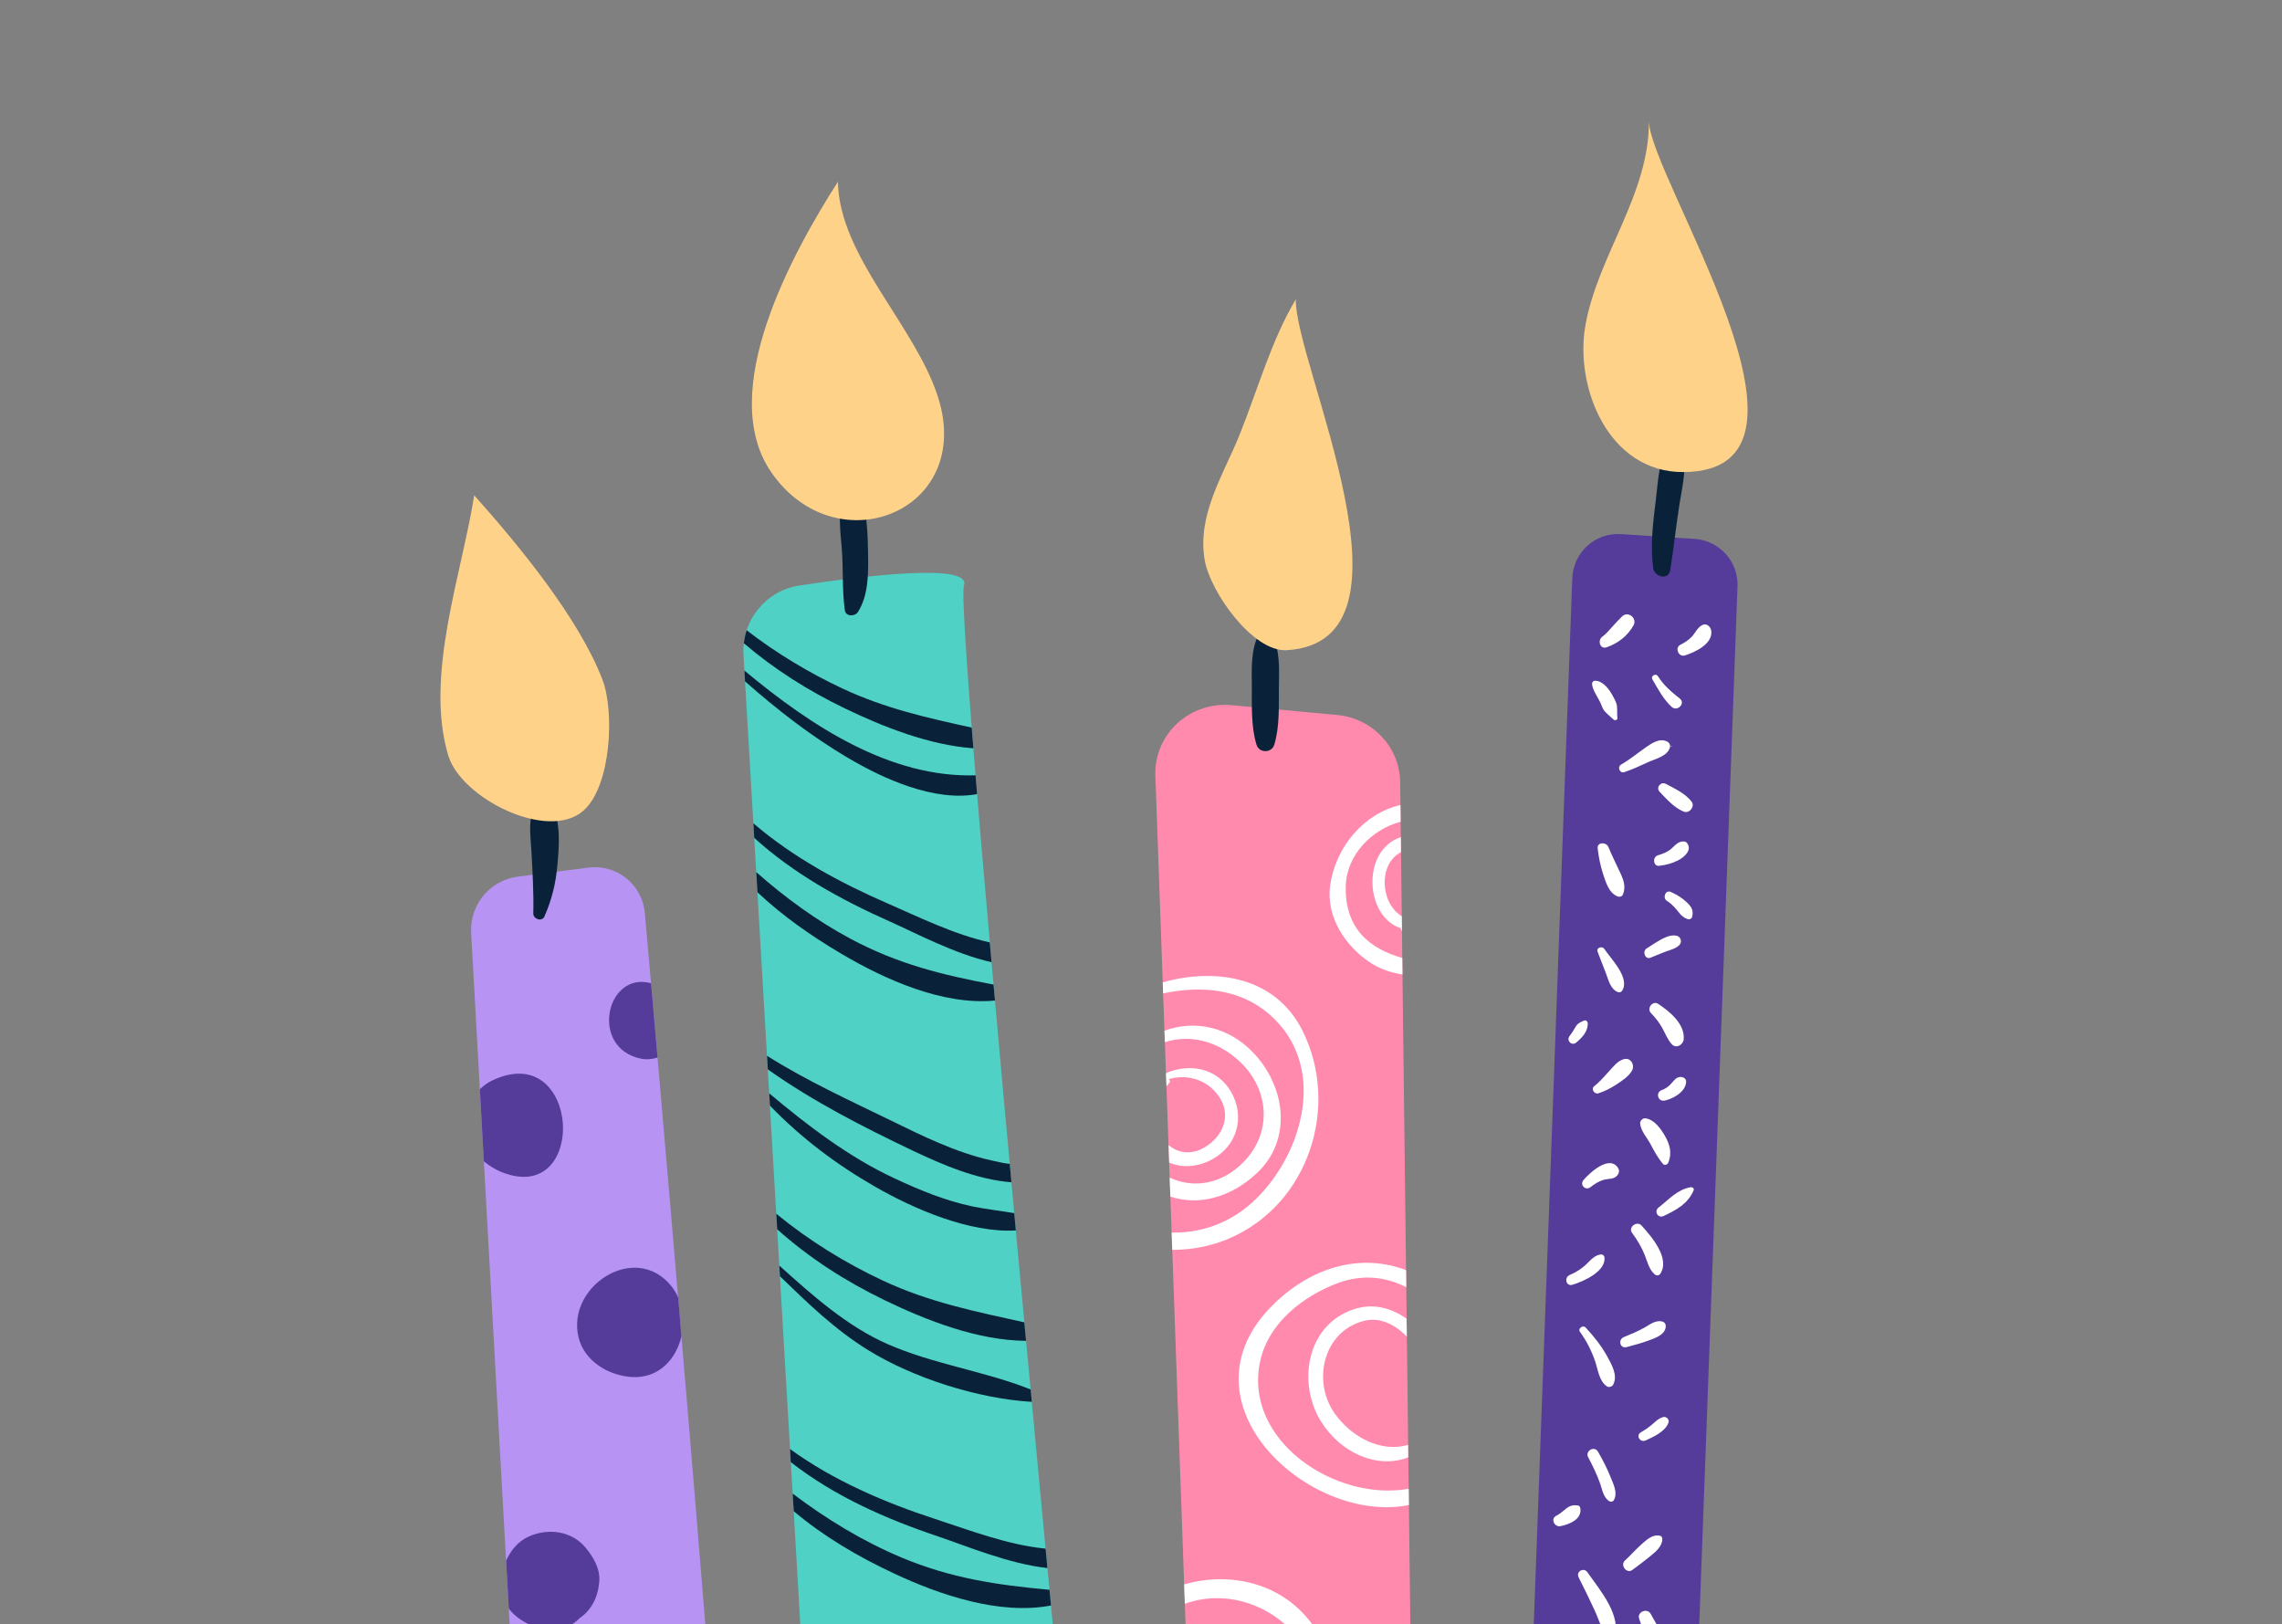 <svg width="170" height="121" viewBox="0 0 170 121" fill="none" xmlns="http://www.w3.org/2000/svg">
<rect x="0" y="0" width="170" height="121" fill="#808080" stroke="none"/>
<g clip-path="url(#clip0_7621_4106)">
<path d="M41.36 182H56.823C55.643 154.657 49.557 85.162 48.037 68.005C47.947 66.992 47.449 66.059 46.657 65.422C45.865 64.785 44.847 64.498 43.84 64.627L38.573 65.302C36.5 65.569 34.983 67.395 35.099 69.482L41.36 182Z" fill="#B794F4"/>
<path d="M63.138 182H84.323C81.871 157.016 71.015 45.849 71.81 43.625C72.41 41.945 64.706 42.839 59.565 43.613C57.047 43.99 55.236 46.232 55.386 48.776C56.572 68.926 61.468 152.179 63.138 182Z" fill="#4FD1C5"/>
<path d="M105.802 182L104.306 58.259C104.276 55.661 102.25 53.503 99.61 53.258L91.741 52.528C90.256 52.391 88.784 52.887 87.696 53.888C86.612 54.893 86.017 56.304 86.071 57.766L90.492 181.997H105.802V182Z" fill="#FF8AAE"/>
<path d="M124.341 182L129.438 43.676C129.506 41.831 128.096 40.268 126.256 40.145L120.762 39.784C119.842 39.724 118.937 40.038 118.253 40.654C117.569 41.272 117.166 42.139 117.13 43.06L112.013 181.997H124.341V182Z" fill="#553C9A"/>
<path d="M125.211 33.188C125.061 32.812 124.598 32.725 124.359 33.078C123.541 34.292 123.529 35.867 123.347 37.29C123.137 38.958 122.934 40.633 123.152 42.307C123.236 42.961 124.296 43.269 124.425 42.477C124.691 40.833 124.855 39.177 125.118 37.532C125.345 36.109 125.76 34.561 125.214 33.188H125.211Z" fill="#0A2239"/>
<path d="M94.773 47.266C94.585 46.884 93.951 46.884 93.76 47.266C93.169 48.45 93.249 49.819 93.255 51.123C93.264 52.558 93.187 54.071 93.599 55.458C93.793 56.118 94.737 56.118 94.934 55.458C95.347 54.065 95.254 52.564 95.275 51.123C95.293 49.825 95.362 48.444 94.77 47.266H94.773Z" fill="#0A2239"/>
<path d="M63.908 36.375C63.744 36.041 63.155 36.026 62.997 36.375C62.376 37.766 62.576 39.317 62.704 40.8C62.836 42.343 62.722 43.927 62.937 45.458C63.006 45.948 63.693 45.933 63.914 45.586C64.679 44.382 64.694 42.785 64.67 41.395C64.643 39.763 64.628 37.867 63.908 36.375Z" fill="#0A2239"/>
<path d="M41.103 59.981C40.846 59.527 40.135 59.515 39.882 59.981C39.311 61.036 39.517 62.133 39.583 63.303C39.669 64.869 39.765 66.477 39.729 68.047C39.72 68.462 40.374 68.687 40.557 68.271C41.106 67.013 41.393 65.865 41.519 64.489C41.647 63.084 41.811 61.237 41.106 59.981H41.103Z" fill="#0A2239"/>
<path d="M122.836 9C122.874 13.203 137.467 35.078 125.432 35.165C119.792 35.206 117.279 28.791 118.113 24.199C119.063 18.958 122.883 14.468 122.836 9Z" fill="#FFD28A"/>
<path d="M89.757 41.781C89.139 38.384 91.134 35.386 92.341 32.393C93.692 29.042 94.707 25.347 96.532 22.3C96.449 27.114 106.501 47.807 95.863 48.432C93.318 48.582 90.178 44.089 89.757 41.781Z" fill="#FFD28A"/>
<path d="M62.421 13.538C62.507 19.081 68.174 24.25 69.874 29.565C72.613 38.121 62.307 42.166 57.471 35.201C53.28 29.159 59.12 18.701 62.421 13.538Z" fill="#FFD28A"/>
<path d="M33.396 56.28C31.607 50.358 34.412 42.728 35.326 36.896C38.546 40.504 43.081 45.96 44.876 50.615C45.799 53.003 45.525 58.597 43.448 60.4C40.802 62.699 34.361 59.47 33.396 56.283V56.28Z" fill="#FFD28A"/>
<path d="M94.907 135.692C99.89 133.575 100.637 126.804 98.621 122.466C96.658 118.251 92.216 116.884 88.216 118.02L88.267 119.464C91.681 118.242 95.538 119.787 97.494 123.127C99.789 127.04 98.346 132.633 94.394 134.813C92.646 135.775 90.662 135.74 88.822 135.115L88.855 135.988C90.746 136.607 92.837 136.574 94.907 135.695V135.692Z" fill="white"/>
<path d="M90.268 86.376C92.18 85.368 92.778 83.159 91.702 81.323C90.654 79.53 88.613 79.189 86.863 79.936L86.899 80.929C86.97 80.83 87.042 80.731 87.123 80.645C87.209 80.552 87.138 80.385 87.012 80.397C88.398 79.981 89.886 80.388 90.77 81.625C91.783 83.045 91.132 84.642 89.74 85.467C88.775 86.038 87.78 85.921 87.054 85.297L87.102 86.6C88.055 87.016 89.196 86.944 90.271 86.379L90.268 86.376Z" fill="white"/>
<path d="M93.593 87.425C96.323 84.905 95.756 80.926 93.372 78.424C91.508 76.468 88.975 75.954 86.749 76.779L86.779 77.628C88.64 77.048 90.638 77.515 92.272 78.998C94.543 81.057 94.824 84.286 92.685 86.513C91.036 88.229 88.93 88.555 87.137 87.721L87.188 89.135C89.303 89.832 91.651 89.216 93.596 87.422L93.593 87.425Z" fill="white"/>
<path d="M99.086 66.002C98.779 68.352 100.287 70.573 102.181 71.769C102.895 72.22 103.675 72.465 104.478 72.588L104.464 71.359C102.062 70.678 100.171 69.195 100.254 66.002C100.314 63.673 102.202 61.775 104.341 61.213L104.326 59.966C101.626 60.585 99.469 63.087 99.086 66.005V66.002Z" fill="white"/>
<path d="M86.618 73.177L86.648 73.999C89.596 73.383 92.649 73.64 94.946 75.912C98.922 79.844 96.882 86.322 93.276 89.581C91.532 91.159 89.378 91.868 87.284 91.814L87.329 93.102C88.769 93.108 90.226 92.83 91.583 92.247C97.521 89.694 99.836 82.373 97.028 76.77C95.003 72.734 90.528 72.071 86.621 73.177H86.618Z" fill="white"/>
<path d="M104.335 69.132C104.35 69.219 104.386 69.299 104.44 69.365L104.425 68.253C102.818 67.269 102.66 64.364 104.368 63.476L104.356 62.358C101.384 63.356 101.701 68.289 104.335 69.132Z" fill="white"/>
<path d="M104.957 112.11L104.942 110.899C99.466 111.883 92.529 107.264 93.898 101.309C94.537 98.516 97.103 96.54 99.636 95.587C101.473 94.896 103.233 95.102 104.762 95.886L104.747 94.615C101.617 93.407 97.93 94.173 94.886 97.144C87.439 104.415 97.533 113.611 104.96 112.11H104.957Z" fill="white"/>
<path d="M100.831 97.533C97.303 98.723 96.643 103.046 98.408 105.883C99.875 108.239 102.605 109.443 104.891 108.564C104.897 108.564 104.903 108.564 104.909 108.564L104.897 107.629C102.895 108.224 100.679 107.061 99.427 105.285C97.739 102.893 98.567 99.174 101.602 98.394C102.812 98.083 103.92 98.669 104.801 99.554L104.786 98.233C103.648 97.422 102.274 97.049 100.831 97.533Z" fill="white"/>
<path d="M43.096 99.608C43.523 101.392 45.321 102.46 47.039 102.573C49.061 102.708 50.373 101.252 50.764 99.536C50.684 98.564 50.6 97.605 50.522 96.66C50.388 96.349 50.218 96.056 50.002 95.79C47.308 92.472 42.188 95.814 43.096 99.611V99.608Z" fill="#553C9A"/>
<path d="M47.765 78.863C48.168 78.944 48.584 78.905 48.984 78.779C48.808 76.755 48.646 74.902 48.5 73.24C45.13 72.322 43.905 78.095 47.765 78.863Z" fill="#553C9A"/>
<path d="M35.747 81.135L36.046 86.507C36.533 86.914 37.1 87.231 37.683 87.425C41.145 88.588 42.445 85.27 41.767 82.696C41.238 80.693 39.514 79.138 36.676 80.481C36.324 80.648 36.016 80.875 35.75 81.135H35.747Z" fill="#553C9A"/>
<path d="M39.863 121.177C40.772 121.488 42.017 121.476 42.809 120.863C42.946 120.759 43.069 120.645 43.185 120.532C43.385 120.394 43.574 120.242 43.735 120.059C44.318 119.413 44.568 118.672 44.643 117.817C44.724 116.887 44.234 116.044 43.684 115.354C42.621 114.014 40.813 113.796 39.347 114.475C38.588 114.827 38.044 115.494 37.704 116.256L37.904 119.832C38.388 120.454 39.099 120.914 39.866 121.177H39.863Z" fill="#553C9A"/>
<path d="M120.457 52.609C120.428 52.31 120.242 52.026 120.105 51.766C119.869 51.323 119.382 50.702 118.829 50.71C118.665 50.71 118.584 50.854 118.605 51.003C118.668 51.425 119.009 51.912 119.2 52.295C119.313 52.519 119.379 52.797 119.546 52.986C119.752 53.216 119.982 53.389 120.203 53.601C120.299 53.694 120.508 53.637 120.49 53.482C120.457 53.189 120.487 52.899 120.457 52.606V52.609Z" fill="white"/>
<path d="M124.24 55.264C123.681 54.932 123.078 55.344 122.609 55.67C121.993 56.1 121.414 56.579 120.762 56.956C120.464 57.129 120.661 57.628 120.998 57.518C121.608 57.317 122.187 57.045 122.77 56.776C123.337 56.516 124.213 56.34 124.404 55.673C124.449 55.515 124.374 55.344 124.237 55.261L124.24 55.264Z" fill="white"/>
<path d="M124.506 55.547C124.467 55.547 124.467 55.607 124.506 55.607C124.544 55.607 124.544 55.547 124.506 55.547Z" fill="white"/>
<path d="M120.72 65.054C120.416 64.403 120.093 63.754 119.818 63.093C119.66 62.713 118.961 62.705 119.021 63.201C119.098 63.858 119.218 64.48 119.427 65.111C119.63 65.721 119.833 66.471 120.464 66.761C120.604 66.827 120.822 66.815 120.894 66.648C121.13 66.095 120.968 65.583 120.72 65.054Z" fill="white"/>
<path d="M125.766 62.953C125.721 62.839 125.638 62.708 125.503 62.687C125.07 62.627 124.834 62.92 124.541 63.192C124.254 63.458 123.872 63.604 123.505 63.712C123.089 63.834 123.149 64.555 123.612 64.495C124.102 64.433 124.556 64.319 124.998 64.095C125.381 63.9 125.972 63.446 125.769 62.947L125.766 62.953Z" fill="white"/>
<path d="M119.514 70.687C119.349 70.442 118.901 70.591 119.015 70.896C119.212 71.431 119.436 71.957 119.633 72.492C119.818 72.992 119.965 73.652 120.491 73.888C120.622 73.948 120.762 73.924 120.846 73.796C121.446 72.839 120.01 71.428 119.514 70.687Z" fill="white"/>
<path d="M125.21 70.005C125.082 69.536 124.434 69.673 124.123 69.802C123.606 70.014 123.146 70.355 122.671 70.648C122.322 70.863 122.552 71.506 122.961 71.338C123.436 71.147 123.902 70.938 124.392 70.779C124.694 70.684 125.33 70.448 125.21 70.005Z" fill="white"/>
<path d="M123.531 74.779C123.104 74.501 122.65 75.123 122.997 75.473C123.319 75.802 123.591 76.148 123.818 76.549C124.054 76.968 124.213 77.416 124.535 77.778C124.867 78.145 125.399 77.829 125.431 77.407C125.521 76.277 124.377 75.335 123.531 74.782V74.779Z" fill="white"/>
<path d="M120.96 78.899C120.488 79.037 120.186 79.458 119.863 79.805C119.502 80.191 119.179 80.591 118.758 80.917C118.504 81.114 118.779 81.536 119.066 81.443C119.559 81.288 120.001 81.055 120.434 80.77C120.825 80.513 121.387 80.146 121.593 79.718C121.796 79.3 121.464 78.749 120.963 78.899H120.96Z" fill="white"/>
<path d="M124.021 84.591C123.705 84.056 123.218 83.374 122.564 83.303C122.369 83.282 122.172 83.491 122.184 83.682C122.223 84.235 122.695 84.732 122.952 85.216C123.239 85.754 123.484 86.223 123.881 86.696C124.012 86.851 124.23 86.744 124.29 86.588C124.568 85.868 124.398 85.237 124.018 84.594L124.021 84.591Z" fill="white"/>
<path d="M120.559 87.037C119.938 85.966 118.432 87.35 117.966 87.901C117.656 88.271 118.119 88.723 118.492 88.427C118.788 88.191 119.11 87.987 119.475 87.883C119.833 87.781 120.228 87.874 120.491 87.545C120.61 87.395 120.658 87.213 120.556 87.037H120.559Z" fill="white"/>
<path d="M122.283 91.285C121.946 90.911 121.276 91.413 121.578 91.829C121.955 92.346 122.292 92.89 122.528 93.488C122.728 93.996 122.842 94.558 123.272 94.929C123.406 95.043 123.592 95.028 123.69 94.875C124.431 93.718 123.018 92.092 122.283 91.285Z" fill="white"/>
<path d="M119.52 93.629C119.505 93.524 119.376 93.437 119.278 93.443C118.872 93.464 118.537 93.811 118.265 94.086C117.889 94.466 117.432 94.77 116.939 94.974C116.503 95.153 116.661 95.847 117.139 95.703C117.957 95.458 119.675 94.705 119.523 93.626L119.52 93.629Z" fill="white"/>
<path d="M119.72 101.019C119.295 100.25 118.722 99.524 118.121 98.887C117.918 98.672 117.524 98.962 117.703 99.21C118.193 99.892 118.555 100.6 118.829 101.395C119.048 102.029 119.119 102.86 119.699 103.264C119.851 103.372 120.093 103.297 120.177 103.138C120.541 102.46 120.057 101.629 119.72 101.019Z" fill="white"/>
<path d="M123.848 98.445C123.344 98.304 122.916 98.663 122.492 98.902C122.005 99.177 121.483 99.389 120.966 99.602C120.521 99.784 120.676 100.475 121.172 100.346C121.748 100.197 122.325 100.038 122.884 99.829C123.356 99.653 124.001 99.431 124.087 98.869C124.117 98.684 124.043 98.501 123.848 98.448V98.445Z" fill="white"/>
<path d="M118.259 117.121C117.981 116.723 117.381 117.064 117.605 117.503C118.014 118.304 118.402 119.112 118.782 119.928C119.143 120.705 119.346 121.494 119.83 122.212C119.944 122.376 120.174 122.343 120.24 122.158C120.879 120.379 119.206 118.478 118.259 117.124V117.121Z" fill="white"/>
<path d="M123.669 114.4C123.146 114.271 122.71 114.663 122.346 114.98C121.892 115.375 121.494 115.841 121.049 116.248C120.679 116.588 121.175 117.249 121.593 116.953C122.074 116.609 122.537 116.242 123 115.871C123.373 115.575 123.854 115.141 123.836 114.621C123.836 114.52 123.768 114.424 123.666 114.397L123.669 114.4Z" fill="white"/>
<path d="M119.977 110.017C119.717 109.366 119.394 108.741 119.042 108.134C118.77 107.665 118.059 108.083 118.316 108.558C118.65 109.174 118.946 109.805 119.188 110.466C119.367 110.95 119.43 111.554 119.905 111.835C120.013 111.898 120.159 111.859 120.222 111.751C120.538 111.207 120.189 110.549 119.977 110.017Z" fill="white"/>
<path d="M123.893 105.56C123.561 105.65 123.343 105.88 123.092 106.098C122.83 106.325 122.537 106.52 122.235 106.696C121.838 106.929 122.184 107.482 122.588 107.3C123.185 107.031 124.072 106.63 124.296 105.964C124.377 105.721 124.123 105.494 123.89 105.557L123.893 105.56Z" fill="white"/>
<path d="M117.551 112.143C117.222 112.092 116.975 112.143 116.706 112.349C116.446 112.55 116.222 112.762 115.929 112.914C115.487 113.144 115.806 113.775 116.255 113.683C116.9 113.551 117.835 113.186 117.733 112.379C117.721 112.28 117.671 112.161 117.554 112.143H117.551Z" fill="white"/>
<path d="M122.967 120.215C122.716 119.751 121.939 120.068 122.11 120.576C122.292 121.121 122.498 121.656 122.692 122.194C122.889 122.753 123.051 123.375 123.379 123.874C123.487 124.038 123.735 124.053 123.839 123.874C124.526 122.684 123.529 121.243 122.97 120.215H122.967Z" fill="white"/>
<path d="M125.948 88.436C124.939 88.612 124.344 89.341 123.57 89.936C123.194 90.223 123.505 90.788 123.944 90.576C124.882 90.131 125.754 89.661 126.172 88.66C126.232 88.519 126.068 88.415 125.948 88.436Z" fill="white"/>
<path d="M124.998 80.259C124.78 80.355 124.622 80.582 124.464 80.755C124.278 80.956 124.054 81.108 123.8 81.198C123.307 81.368 123.502 82.092 124.015 81.981C124.658 81.844 125.548 81.341 125.611 80.615C125.641 80.271 125.249 80.152 124.995 80.262L124.998 80.259Z" fill="white"/>
<path d="M118.029 76.017C117.79 76.107 117.524 76.229 117.39 76.462C117.252 76.702 117.112 76.941 116.939 77.156C116.655 77.503 117.088 77.951 117.434 77.652C117.882 77.264 118.304 76.836 118.28 76.208C118.274 76.092 118.157 75.972 118.032 76.02L118.029 76.017Z" fill="white"/>
<path d="M125.686 67.237C125.327 66.893 124.909 66.63 124.455 66.436C124.06 66.268 123.842 66.89 124.174 67.102C124.571 67.353 124.861 67.694 125.145 68.062C125.276 68.232 125.784 68.651 126.002 68.394C126.098 68.28 126.092 68.095 126.092 67.957C126.092 67.67 125.88 67.425 125.686 67.237Z" fill="white"/>
<path d="M126.023 59.724C125.563 59.114 124.763 58.74 124.096 58.391C123.717 58.193 123.335 58.669 123.639 58.986C124.153 59.521 124.745 60.196 125.453 60.465C125.85 60.615 126.286 60.071 126.023 59.724Z" fill="white"/>
<path d="M125.153 52.047C124.523 51.55 123.947 51.063 123.513 50.376C123.352 50.115 122.946 50.349 123.101 50.615C123.522 51.332 123.914 52.092 124.538 52.66C124.956 53.039 125.581 52.388 125.15 52.047H125.153Z" fill="white"/>
<path d="M127.484 46.997C127.439 46.66 127.104 46.373 126.764 46.585C126.423 46.797 126.304 47.129 126.044 47.416C125.805 47.682 125.497 47.867 125.181 48.029C124.741 48.256 125.046 48.97 125.515 48.824C126.259 48.591 127.612 47.963 127.484 46.997Z" fill="white"/>
<path d="M120.831 45.924C120.586 46.169 120.353 46.414 120.12 46.674C119.878 46.941 119.651 47.224 119.358 47.437C118.994 47.703 119.197 48.391 119.687 48.217C120.547 47.915 121.24 47.38 121.689 46.585C121.993 46.044 121.273 45.482 120.831 45.924Z" fill="white"/>
<path d="M59.051 111.267C59.078 111.7 59.102 112.137 59.129 112.57C61.369 114.457 63.902 115.946 66.603 117.21C70.002 118.804 74.465 120.328 78.295 119.593C78.259 119.204 78.22 118.816 78.184 118.424C74.292 118.068 70.865 117.575 67.152 116.017C64.281 114.813 61.557 113.153 59.051 111.261V111.267Z" fill="#0A2239"/>
<path d="M56.338 64.965C56.368 65.458 56.398 65.96 56.428 66.468C58.307 68.232 60.431 69.721 62.695 71.057C65.934 72.965 70.238 74.905 74.122 74.531C74.086 74.131 74.05 73.736 74.014 73.341C70.211 72.627 66.875 71.811 63.352 69.924C60.843 68.582 58.492 66.869 56.338 64.965Z" fill="#0A2239"/>
<path d="M58.853 107.937C58.871 108.262 58.892 108.588 58.91 108.914C62.142 111.443 65.969 113.135 69.93 114.466C71.959 115.147 75.152 116.493 78.029 116.804C77.984 116.322 77.939 115.838 77.891 115.357C75.069 115.088 72.18 113.969 69.65 113.144C65.969 111.946 62.089 110.295 58.856 107.94L58.853 107.937Z" fill="#0A2239"/>
<path d="M55.622 46.947C55.52 47.257 55.451 47.583 55.413 47.915C57.668 49.843 60.18 51.437 62.962 52.779C65.781 54.139 69.199 55.497 72.512 55.742C72.47 55.21 72.428 54.699 72.389 54.199C69.124 53.482 65.961 52.785 62.779 51.296C60.3 50.136 57.847 48.669 55.622 46.947Z" fill="#0A2239"/>
<path d="M75.347 88.068C75.305 87.611 75.263 87.153 75.221 86.699C74.731 86.648 74.238 86.522 73.814 86.43C71.203 85.85 68.7 84.606 66.31 83.44C63.418 82.029 60.07 80.501 57.139 78.645C57.16 78.98 57.178 79.317 57.199 79.658C60.554 82.041 64.356 83.978 67.935 85.682C70.241 86.779 72.766 87.862 75.344 88.068H75.347Z" fill="#0A2239"/>
<path d="M66.576 87.748C63.215 86.176 60.159 83.841 57.303 81.443C57.321 81.748 57.339 82.053 57.357 82.361C59.684 84.764 62.298 86.744 65.258 88.436C68.069 90.041 72.198 91.853 75.675 91.658C75.636 91.228 75.597 90.797 75.556 90.37C74.528 90.185 73.485 90.083 72.455 89.868C70.412 89.443 68.458 88.63 66.573 87.748H66.576Z" fill="#0A2239"/>
<path d="M76.864 104.424C76.834 104.116 76.804 103.808 76.778 103.5C73.327 102.125 69.518 101.623 66.08 100.104C63.108 98.791 60.536 96.51 58.056 94.274C58.071 94.54 58.089 94.803 58.104 95.07C60.156 97.055 62.191 99.037 64.661 100.564C68.01 102.636 72.837 104.188 76.864 104.424Z" fill="#0A2239"/>
<path d="M63.215 56.48C65.769 57.987 69.593 59.748 72.789 59.153C72.751 58.678 72.712 58.211 72.676 57.754C66.337 57.945 60.479 54.136 55.454 49.951C55.469 50.211 55.484 50.483 55.502 50.758C57.898 52.869 60.407 54.827 63.215 56.483V56.48Z" fill="#0A2239"/>
<path d="M65.949 96.875C69.037 98.364 72.837 99.853 76.437 99.88C76.395 99.419 76.35 98.962 76.308 98.501C72.712 97.703 69.246 97.019 65.766 95.389C62.991 94.092 60.255 92.406 57.829 90.412C57.853 90.797 57.874 91.183 57.898 91.572C60.282 93.7 62.958 95.431 65.949 96.875Z" fill="#0A2239"/>
<path d="M56.124 61.326C56.145 61.685 56.165 62.047 56.186 62.411C59.096 65.057 62.603 67.004 66.265 68.633C68.165 69.476 71.102 71.054 73.865 71.676C73.82 71.18 73.778 70.687 73.734 70.199C71.075 69.616 68.443 68.304 66.107 67.29C62.663 65.796 59.066 63.864 56.121 61.326H56.124Z" fill="#0A2239"/>
</g>
<defs>
<clipPath id="clip0_7621_4106">
<rect width="170" height="121" fill="white"/>
</clipPath>
</defs>
</svg>
